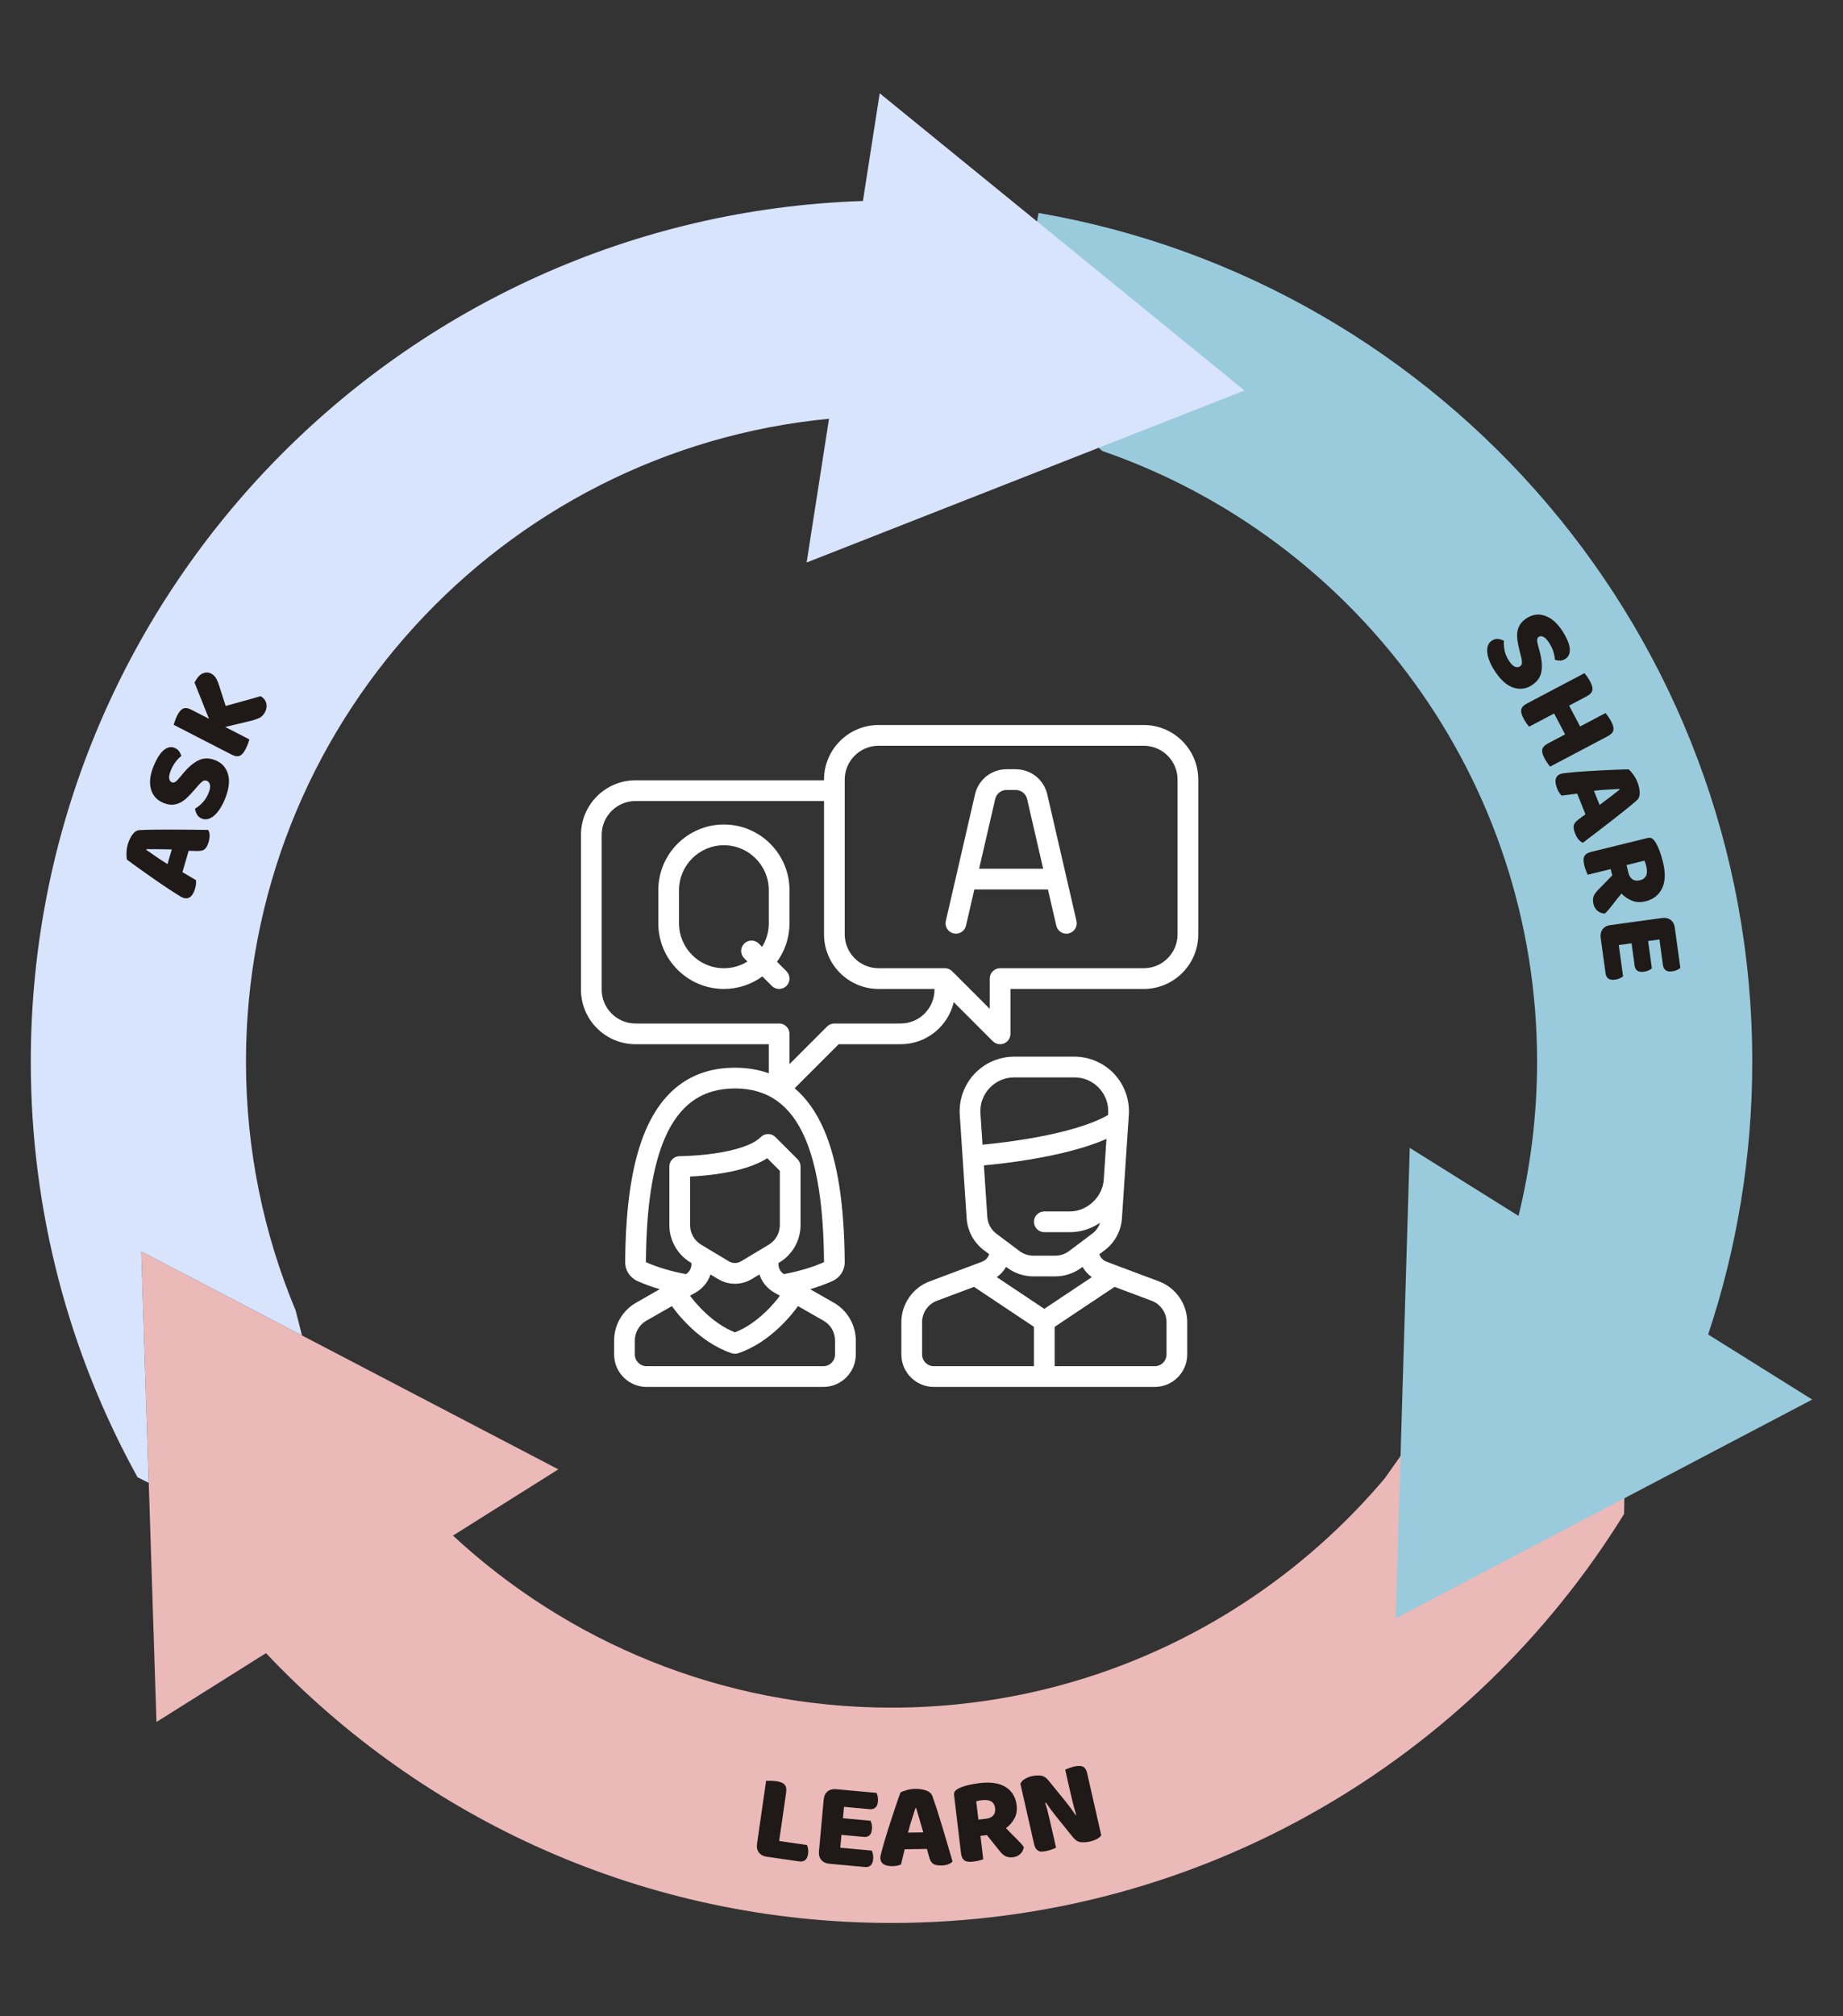 <?xml version="1.0" encoding="UTF-8"?>
<!DOCTYPE svg PUBLIC "-//W3C//DTD SVG 1.1//EN" "http://www.w3.org/Graphics/SVG/1.1/DTD/svg11.dtd">
<!-- Creator: CorelDRAW -->
<svg xmlns="http://www.w3.org/2000/svg" xml:space="preserve" width="2250px" height="2460px" style="shape-rendering:geometricPrecision; text-rendering:geometricPrecision; image-rendering:optimizeQuality; fill-rule:evenodd; clip-rule:evenodd"
viewBox="0 0 2250 2460">
 <rect x="0" y="0" width="2250" height="2460" fill="#333333" stroke="none"/>
 <defs>
  <style type="text/css">
   <![CDATA[
    .fil10 {fill:none}
    .fil5 {fill:white}
    .fil2 {fill:#707487}
    .fil3 {fill:#7F8499}
    .fil8 {fill:#D8E3FC}
    .fil0 {fill:#E4EAF8}
    .fil1 {fill:#FF5050}
    .fil4 {fill:white}
    .fil7 {fill:#99CBDD}
    .fil6 {fill:#EBB9B8}
    .fil9 {fill:#1F1A17;fill-rule:nonzero}
   ]]>
  </style>
 </defs>
 <g id="Outline">
  <g id="_181297640">
   <g>
    <path id="_181003760" class="fil0" d="M1513.39 3274.48l-719.707 0c-8.112,0 -14.688,-6.576 -14.688,-14.687l0 -176.256c0,-8.113 6.578,-14.688 14.688,-14.688l719.707 0c8.112,0 14.687,6.578 14.687,14.688l0 176.254c0.002,8.113 -6.575,14.689 -14.687,14.689z"/>
    <path id="_181003040" class="fil1" d="M955.25 3274.48l-161.567 0c-8.112,0 -14.688,-6.576 -14.688,-14.687l0 -176.256c0,-8.113 6.578,-14.688 14.688,-14.688l161.567 0c8.112,0 14.688,6.578 14.688,14.688l0 176.254c0.001,8.113 -6.576,14.689 -14.688,14.689z"/>
    <path id="_181003016" class="fil2" d="M1278.39 3156.98l-249.696 0c-8.119,0 -14.687,-6.568 -14.687,-14.687 0,-8.119 6.568,-14.687 14.687,-14.687l249.694 0c8.118,0 14.687,6.568 14.687,14.687 0,8.119 -6.568,14.687 -14.686,14.687z"/>
    <g>
     <path id="_181003520" class="fil3" d="M1454.64 3215.73l-279.07 0c-8.119,0 -14.688,-6.569 -14.688,-14.688 0,-8.118 6.569,-14.687 14.688,-14.687l279.07 0c8.119,0 14.687,6.569 14.687,14.687 0,8.119 -6.568,14.688 -14.687,14.688z"/>
     <path id="_181003376" class="fil3" d="M1116.82 3215.73l-88.128 0c-8.119,0 -14.687,-6.569 -14.687,-14.688 0,-8.118 6.568,-14.687 14.687,-14.687l88.128 0c8.119,0 14.687,6.569 14.687,14.687 0,8.119 -6.568,14.688 -14.687,14.688z"/>
    </g>
    <g>
     <path id="_181003424" class="fil4" d="M874.467 3201.04c-8.119,0 -14.688,-6.568 -14.688,-14.687 0,-8.118 6.569,-14.687 14.688,-14.687 12.148,0 22.031,-9.883 22.031,-22.031 0,-12.149 -9.883,-22.032 -22.031,-22.032 -12.149,0 -22.032,9.883 -22.032,22.032 0,8.118 -6.569,14.687 -14.687,14.687 -8.119,0 -14.687,-6.569 -14.687,-14.687 0,-28.345 23.065,-51.409 51.407,-51.409 28.343,0 51.407,23.065 51.407,51.409 0,28.343 -23.065,51.405 -51.409,51.405z"/>
     <path id="_181003640" class="fil4" d="M874.61 3245.11c-8.119,0 -14.759,-6.568 -14.759,-14.687 0,-8.119 6.497,-14.687 14.616,-14.687l0.143 0c8.119,0 14.687,6.568 14.687,14.687 0.001,8.119 -6.568,14.687 -14.687,14.687z"/>
    </g>
   </g>
   <path id="_181548608" class="fil5" d="M963.846 1086.06c0,-44.156 -35.927,-80.082 -80.082,-80.082 -44.157,0 -80.084,35.927 -80.084,80.082l0 40.463c0,44.157 35.927,80.082 80.084,80.082 17.525,0 33.742,-5.673 46.942,-15.26l11.555 11.555c2.469,2.469 5.706,3.704 8.941,3.704 3.235,0 6.471,-1.234 8.94,-3.704 4.939,-4.938 4.939,-12.944 0,-17.882l-11.555 -11.555c9.587,-13.201 15.26,-29.418 15.26,-46.943l0 -40.461zm-25.291 40.463c0,10.537 -2.995,20.38 -8.168,28.742l-3.964 -3.965c-4.938,-4.938 -12.945,-4.938 -17.882,0 -4.938,4.939 -4.938,12.944 0,17.883l3.964 3.964c-8.365,5.173 -18.209,8.17 -28.744,8.17 -30.214,0 -54.795,-24.579 -54.795,-54.794l0 -40.462c0,-30.215 24.581,-54.794 54.795,-54.794 30.213,0 54.794,24.579 54.794,54.794l0 40.462 0.001 0z"/>
   <path id="_181547840" class="fil5" d="M1314.2 1123.68l-35.639 -154.431c-4.173,-18.083 -20.047,-30.712 -38.605,-30.712l-11.034 0c-18.555,0 -34.43,12.627 -38.605,30.711l-35.637 154.433c-1.57,6.804 2.672,13.596 9.477,15.164 6.806,1.57 13.593,-2.67 15.166,-9.476l10.186 -44.151 89.859 0 10.187 44.151c1.351,5.849 6.554,9.804 12.309,9.804 0.943,0 1.899,-0.105 2.855,-0.326 6.807,-1.571 11.049,-8.361 9.481,-15.166zm-118.854 -63.752l19.613 -84.992c1.511,-6.54 7.252,-11.109 13.965,-11.109l11.033 0c6.711,0 12.455,4.569 13.964,11.109l19.612 84.992 -78.188 0z"/>
   <path id="_181547696" class="fil5" d="M1396.3 884.588l-323.708 0c-36.721,0 -66.595,29.876 -66.595,66.595l0 0.842 -230.135 0c-36.722,0 -66.595,29.876 -66.595,66.595l0 188.83c0,36.721 29.876,66.595 66.595,66.595l162.696 0 0 35.447c-12.531,-4.507 -26.302,-6.787 -41.306,-6.787 -50.379,0 -86.974,25.507 -108.771,75.814 -16.455,37.981 -24.719,90.802 -25.264,161.485 -0.076,9.853 5.83,18.888 15.046,23.014 8.368,3.75 17.445,7.055 27.157,9.902l-28.932 16.535c-16.502,9.43 -26.757,27.099 -26.757,46.111l0 16.981c0,21.847 17.772,39.62 39.62,39.62l215.804 0c21.848,0 39.62,-17.773 39.62,-39.62l0 -16.981c0,-19.012 -10.253,-36.681 -26.76,-46.111l-28.932 -16.533c9.709,-2.845 18.785,-6.15 27.158,-9.902 9.213,-4.128 15.122,-13.162 15.047,-23.015 -0.544,-70.681 -8.81,-123.503 -25.264,-161.485 -9.292,-21.445 -21.282,-38.366 -35.872,-50.745l53.73 -53.731 75.69 0c31.471,0 57.895,-21.952 64.812,-51.341l47.637 47.637c2.42,2.42 5.653,3.704 8.943,3.704 1.63,0 3.273,-0.315 4.838,-0.963 4.726,-1.957 7.806,-6.568 7.806,-11.681l0 -54.794 162.697 0c36.721,0 66.595,-29.876 66.595,-66.595l0 -188.83c-0.004,-36.719 -29.88,-66.595 -66.599,-66.595zm-390.83 726.828c8.642,4.939 14.015,14.193 14.015,24.152l0 16.981c0,7.903 -6.43,14.332 -14.332,14.332l-215.804 0c-7.903,0 -14.332,-6.429 -14.332,-14.332l0 -16.981c0,-9.958 5.372,-19.214 14.017,-24.154l31.248 -17.856c5.504,7.791 32.864,44.131 72.971,57.5 1.298,0.433 2.648,0.648 3.998,0.648 1.351,0 2.701,-0.216 3.999,-0.648 40.105,-13.368 67.466,-49.709 72.971,-57.5l31.247 17.857zm-138.076 -56.452l9.471 5.685c6.287,3.771 13.337,5.657 20.386,5.657 7.049,0 14.098,-1.886 20.385,-5.657l9.474 -5.685c3.041,9.126 9.347,17.013 17.923,21.914l7.094 4.055c-6.311,8.465 -26.851,33.7 -54.874,44.68 -27.868,-10.937 -48.526,-36.216 -54.87,-44.685l7.089 -4.051c8.576,-4.898 14.881,-12.784 17.923,-21.913zm-24.938 -60.204l0 -59.238c8.387,-0.417 20.17,-1.29 32.98,-3.118 26.774,-3.826 47.302,-10.287 61.257,-19.261l15.352 15.352 0 66.268c0,9.715 -5.173,18.853 -13.506,23.854l-33.915 20.35c-4.548,2.727 -10.2,2.727 -14.747,0l-33.915 -20.35c-8.328,-4.998 -13.505,-14.139 -13.505,-23.856zm140.361 -106.183c15.057,34.754 22.638,84.256 23.178,151.318 -0.027,0.017 -0.057,0.032 -0.094,0.05 -13.805,6.184 -30.651,11.19 -48.895,14.597 -4.106,-2.619 -6.646,-7.163 -6.646,-12.061l0 -1.463 1.192 -0.715c15.905,-9.543 25.785,-26.993 25.785,-45.54l0 -71.506c0,-3.353 -1.331,-6.568 -3.704,-8.94l-26.975 -26.975c-4.938,-4.938 -12.945,-4.938 -17.882,0 -8.915,8.915 -29.022,16.012 -56.617,19.984 -22.481,3.235 -42.152,3.287 -42.345,3.287 -6.983,0 -12.645,5.661 -12.645,12.646l0 71.504c0,18.547 9.88,35.999 25.785,45.54l1.192 0.715 0 1.465c0,4.899 -2.542,9.446 -6.65,12.064 -18.232,-3.404 -35.095,-8.419 -48.892,-14.6 -0.038,-0.018 -0.07,-0.033 -0.094,-0.05 0.537,-67.064 8.121,-116.564 23.179,-151.318 17.66,-40.763 45.648,-60.576 85.564,-60.576 39.915,-0.001 67.904,19.814 85.566,60.575zm158.057 -181.124c0,22.776 -18.529,41.307 -41.306,41.307l-80.927 0c-3.354,0 -6.57,1.331 -8.941,3.703l-45.854 45.855 0 -36.913c0,-6.983 -5.661,-12.645 -12.645,-12.645l-175.342 0c-22.776,0 -41.307,-18.53 -41.307,-41.307l0 -188.829c0,-22.776 18.53,-41.307 41.307,-41.307l230.135 0 0 162.696c0,36.722 29.876,66.595 66.595,66.595l68.282 0.001 0 0.843 0.001 0zm296.732 -67.44c0,22.776 -18.53,41.307 -41.307,41.307l-175.342 0c-6.983,0 -12.645,5.661 -12.645,12.646l0 36.912 -45.854 -45.854c-2.37,-2.373 -5.587,-3.704 -8.94,-3.704l-80.928 0c-22.776,0 -41.306,-18.53 -41.306,-41.306l-0.001 -188.83c0,-22.776 18.53,-41.307 41.307,-41.307l323.708 0c22.776,0 41.307,18.53 41.307,41.307l0 188.829z"/>
   <path id="_181300592" class="fil5" d="M1414.95 1563.43l-64.143 -24.054c-4.18,-1.567 -7.325,-5.002 -8.634,-9.132l6.393 -4.795c12.396,-9.296 20.094,-23.494 21.125,-38.953l3.02 -45.307c0,-0.002 0,-0.006 0,-0.009 0,-0.001 0,-0.002 0,-0.005l5.394 -80.921c1.222,-18.321 -5.271,-36.519 -17.816,-49.926 -12.546,-13.408 -30.27,-21.099 -48.633,-21.099l-73.493 0c-18.361,0 -36.089,7.69 -48.632,21.099 -12.544,13.409 -19.038,31.605 -17.816,49.926l8.417 126.243c1.03,15.461 8.732,29.657 21.125,38.953l6.393 4.795c-1.306,4.131 -4.455,7.565 -8.635,9.132l-64.142 24.054c-20.613,7.728 -34.461,27.713 -34.461,49.726l0 39.398c0,21.848 17.773,39.621 39.62,39.621l269.756 0c21.847,0 39.62,-17.773 39.62,-39.621l0 -39.398c0.002,-22.013 -13.847,-41.999 -34.459,-49.727zm-218 -204.86c-0.767,-11.53 3.156,-22.528 11.052,-30.967 7.896,-8.438 18.608,-13.087 30.164,-13.087l73.494 0c11.555,0 22.268,4.649 30.164,13.087 7.896,8.44 11.82,19.437 11.052,30.967l-0.124 1.865c-42.979,24.477 -129.131,33.943 -153.265,36.175l-2.537 -38.04zm8.418 126.242l-4.198 -62.942c22.543,-2.011 99.394,-10.228 149.636,-32.274l-3.328 49.911c-1.398,20.896 -20.27,38.548 -41.213,38.548l-31.352 0c-6.983,0 -12.645,5.661 -12.645,12.645 0,6.983 5.661,12.645 12.645,12.645l31.352 0c13.397,0 26.095,-4.256 36.75,-11.464 -1.782,5.261 -5.083,9.934 -9.62,13.336l-28.303 21.226c-4.782,3.588 -10.714,5.564 -16.691,5.564l-26.975 0c-5.979,0 -11.909,-1.977 -16.691,-5.564l-28.302 -21.227c-6.493,-4.869 -10.525,-12.305 -11.065,-20.404zm56.9 182.073l-122.233 0c-7.903,0 -14.332,-6.429 -14.332,-14.332l0 -39.398c0,-11.53 7.254,-21.999 18.052,-26.046l45.37 -17.013 73.143 48.762 0 48.026zm-45.361 -108.664c4.657,-3.328 8.533,-7.605 11.366,-12.513l1.287 0.965c9.132,6.85 20.45,10.622 31.865,10.622l26.975 0c11.414,0 22.732,-3.771 31.865,-10.622l1.285 -0.964c2.835,4.909 6.71,9.184 11.366,12.513l-58.004 38.669 -58.005 -38.67zm207.217 94.332l-0.002 0c0,7.903 -6.429,14.332 -14.332,14.332l-122.233 0 0 -48.026 73.146 -48.764 45.37 17.014c10.796,4.046 18.052,14.516 18.052,26.046l0 39.399z"/>
   <path id="_180970096" class="fil6" d="M1982.73 1847.17c-185.17,299.435 -516.467,499.012 -894.32,499.012 -300.823,0 -572.102,-126.534 -763.676,-329.204l-133.728 84.019 -18.501 -574.055 509.124 265.804 -128.627 80.813c140.576,130.254 328.696,209.915 535.408,209.915 241.389,0 457.424,-108.624 602.006,-279.599l300.52 -424.042 -8.205 467.336z"/>
   <path id="_180968272" class="fil7" d="M1267.93 259.858c494.757,85.214 871.309,516.441 871.309,1035.49 0,116.333 -18.963,228.231 -53.891,332.835l127.07 79.418 -508.525 266.988 17.174 -574.08 132.793 82.994c14.794,-60.294 22.671,-123.302 22.671,-188.156 0,-345.041 -221.876,-638.333 -530.687,-745.056l-113.52 -98.176 35.607 -192.257z"/>
   <path id="_181298672" class="fil8" d="M1012.08 510.922c-399.386,38.409 -711.795,374.987 -711.795,784.424 0,107.569 21.594,210.094 60.632,303.523l7.772 30.492 -196.185 -102.424 9.098 282.301 -13.719 -6.873c-83.024,-150.339 -130.306,-323.164 -130.306,-507.02 0,-568.558 451.826,-1031.66 1015.91,-1050.11l20.479 -131.413 445.394 362.62 -534.612 209.889 27.334 -175.407z"/>
   <path id="_181554296" class="fil9" d="M936.027 2265.36c-4.256,-0.614 -7.441,-2.335 -9.559,-5.167 -2.119,-2.832 -2.87,-6.374 -2.257,-10.631l11.068 -76.756c1.116,-0.04 2.888,-0.063 5.314,-0.066 2.425,-0.005 4.726,0.15 6.905,0.464 2.275,0.328 4.256,0.79 5.939,1.387 1.681,0.596 3.052,1.426 4.111,2.487 1.059,1.063 1.772,2.428 2.137,4.097 0.365,1.669 0.363,3.791 -0.008,6.364l-8.457 58.643 33.999 4.904c0.536,1.187 0.969,2.74 1.299,4.657 0.328,1.917 0.351,3.866 0.066,5.844 -0.572,3.959 -1.817,6.633 -3.733,8.024 -1.918,1.39 -4.261,1.886 -7.035,1.487l-39.789 -5.738zm69.56 -69.756c0.39,-4.284 1.943,-7.556 4.661,-9.817 2.717,-2.264 6.215,-3.2 10.498,-2.81l49.296 4.491c0.598,1.159 1.089,2.66 1.474,4.504 0.383,1.843 0.484,3.758 0.304,5.75 -0.345,3.785 -1.41,6.398 -3.2,7.844 -1.788,1.443 -4.028,2.042 -6.716,1.798l-31.52 -2.871 -1.265 13.892 33.611 3.061c0.598,1.159 1.09,2.635 1.48,4.427 0.389,1.794 0.493,3.686 0.311,5.678 -0.345,3.784 -1.387,6.4 -3.124,7.848 -1.74,1.448 -3.952,2.05 -6.641,1.805l-27.487 -2.503 -1.429 15.684 38.392 3.498c0.596,1.159 1.089,2.659 1.472,4.501 0.384,1.843 0.487,3.761 0.305,5.752 -0.345,3.783 -1.413,6.423 -3.204,7.916 -1.794,1.494 -4.035,2.119 -6.724,1.873l-43.62 -3.973c-4.282,-0.39 -7.553,-1.943 -9.817,-4.659 -2.263,-2.718 -3.2,-6.215 -2.809,-10.499l5.756 -63.188zm93.726 -8.583c1.685,-1.024 4.248,-2.009 7.685,-2.956 3.436,-0.948 6.905,-1.447 10.405,-1.495 4.998,-0.07 9.433,0.595 13.303,1.99 3.869,1.397 6.377,3.638 7.519,6.722 1.873,5.176 3.906,11.198 6.102,18.067 2.196,6.87 4.394,13.965 6.595,21.285 2.203,7.322 4.352,14.543 6.451,21.664 2.099,7.122 3.937,13.421 5.513,18.9 -1.181,1.416 -2.965,2.568 -5.353,3.451 -2.388,0.882 -5.232,1.346 -8.531,1.393 -2.4,0.033 -4.428,-0.138 -6.083,-0.516 -1.656,-0.377 -3.013,-0.959 -4.075,-1.743 -1.061,-0.785 -1.926,-1.824 -2.594,-3.115 -0.669,-1.291 -1.264,-2.784 -1.787,-4.475l-2.844 -10.311 -27.148 0.376c-0.757,3.012 -1.515,6.123 -2.27,9.333 -0.755,3.209 -1.513,6.321 -2.27,9.332 -1.394,0.52 -2.862,0.965 -4.407,1.337 -1.546,0.371 -3.418,0.572 -5.617,0.602 -5.101,0.071 -8.887,-0.752 -11.361,-2.467 -2.474,-1.716 -3.733,-4.123 -3.776,-7.224 -0.019,-1.398 0.162,-2.803 0.542,-4.208 0.381,-1.404 0.808,-3.06 1.282,-4.968 0.663,-2.711 1.591,-6.072 2.785,-10.089 1.194,-4.018 2.51,-8.362 3.945,-13.032 1.435,-4.67 2.969,-9.467 4.6,-14.391 1.631,-4.923 3.168,-9.57 4.606,-13.941 1.44,-4.37 2.761,-8.262 3.965,-11.68 1.201,-3.418 2.14,-6.031 2.816,-7.84zm18.267 19.098c-1.342,4.219 -2.852,8.916 -4.53,14.089 -1.68,5.174 -3.182,10.42 -4.508,15.739l18.598 -0.259c-1.474,-5.38 -2.972,-10.633 -4.492,-15.764 -1.522,-5.128 -2.911,-9.736 -4.168,-13.819l-0.9 0.013zm79.388 33.798l3.407 28.598c-1.057,0.428 -2.735,0.93 -5.032,1.506 -2.298,0.575 -4.59,0.999 -6.874,1.271 -2.283,0.273 -4.316,0.339 -6.094,0.198 -1.779,-0.142 -3.293,-0.591 -4.54,-1.348 -1.248,-0.757 -2.267,-1.896 -3.051,-3.413 -0.785,-1.518 -1.332,-3.567 -1.639,-6.149l-8.359 -70.154c-0.249,-2.086 0.13,-3.767 1.136,-5.046 1.005,-1.277 2.46,-2.382 4.363,-3.314 3.234,-1.593 7.052,-2.93 11.457,-4.009 4.402,-1.077 9.137,-1.919 14.2,-2.523 13.703,-1.632 24.373,0.017 32.011,4.948 7.636,4.931 12.04,12.312 13.212,22.142 0.732,6.156 -0.229,11.61 -2.885,16.356 -2.656,4.749 -6.028,8.575 -10.113,11.478 4.154,4.44 8.224,8.587 12.208,12.443 3.983,3.856 7.176,7.403 9.575,10.642 -0.578,3.594 -2.074,6.465 -4.486,8.615 -2.413,2.152 -5.257,3.423 -8.535,3.813 -2.184,0.261 -4.1,0.236 -5.748,-0.07 -1.649,-0.307 -3.122,-0.837 -4.42,-1.589 -1.297,-0.751 -2.519,-1.714 -3.666,-2.885 -1.148,-1.174 -2.256,-2.452 -3.327,-3.835l-14.908 -18.616 -7.893 0.941zm7.022 -20.928c3.774,-0.45 6.637,-1.774 8.591,-3.971 1.955,-2.196 2.706,-5.18 2.256,-8.954 -0.448,-3.772 -2.006,-6.483 -4.668,-8.13 -2.665,-1.646 -6.628,-2.157 -11.89,-1.528 -1.489,0.177 -2.675,0.369 -3.557,0.574 -0.881,0.207 -1.858,0.474 -2.926,0.803l2.662 22.341 9.531 -1.135zm140.457 20.219c-1.055,1.676 -2.791,3.171 -5.21,4.491 -2.417,1.319 -5.431,2.387 -9.039,3.207 -3.608,0.819 -7.143,1.058 -10.605,0.716 -3.462,-0.341 -6.681,-2.328 -9.66,-5.959l-21.19 -26.259c-2.151,-2.689 -4.115,-5.243 -5.893,-7.661 -1.78,-2.415 -3.751,-5.223 -5.914,-8.424l-0.844 0.346c1.587,5.178 3.024,10.491 4.313,15.94 1.289,5.45 2.531,10.808 3.726,16.075l5.148 22.672c-1.005,0.535 -2.571,1.199 -4.7,1.989 -2.128,0.793 -4.265,1.431 -6.41,1.919 -2.146,0.485 -4.08,0.771 -5.804,0.856 -1.723,0.083 -3.223,-0.193 -4.495,-0.827 -1.271,-0.634 -2.372,-1.639 -3.301,-3.019 -0.927,-1.378 -1.669,-3.286 -2.222,-5.725l-16.61 -73.136c0.922,-2.261 2.687,-4.2 5.294,-5.817 2.604,-1.618 5.518,-2.792 8.737,-3.523 3.608,-0.819 7.173,-1.039 10.695,-0.659 3.52,0.379 6.711,2.347 9.568,5.902l21.338 26.225c2.151,2.692 4.114,5.244 5.894,7.659 1.779,2.417 3.75,5.225 5.913,8.427l0.698 -0.314c-1.586,-5.177 -3.026,-10.388 -4.319,-15.631 -1.293,-5.244 -2.538,-10.499 -3.735,-15.765l-5.381 -23.697c1.006,-0.535 2.574,-1.2 4.702,-1.99 2.127,-0.791 4.264,-1.43 6.41,-1.918 4.289,-0.973 7.728,-0.96 10.315,0.041 2.585,1.003 4.422,3.893 5.506,8.673l17.075 75.184z"/>
   <path id="_181554152" class="fil10" d="M1088.51 305.613c544.02,0 985.202,441.182 985.202,985.202 0,544.02 -441.182,985.202 -985.202,985.202 -544.02,0 -985.202,-441.182 -985.202,-985.202 0,-544.02 441.182,-985.202 985.202,-985.202z"/>
   <path id="_181548584" class="fil9" d="M1855.35 794.836c-1.122,-4.512 -2.007,-8.7 -2.653,-12.566 -0.647,-3.866 -0.751,-7.487 -0.309,-10.864 0.441,-3.378 1.55,-6.502 3.33,-9.372 1.779,-2.871 4.517,-5.498 8.216,-7.88 7.146,-4.605 14.635,-5.535 22.471,-2.791 7.833,2.744 14.947,9.074 21.339,18.994 2.329,3.614 4.243,7.139 5.743,10.574 1.5,3.436 2.443,6.606 2.828,9.51 0.384,2.903 0.163,5.515 -0.664,7.832 -0.827,2.317 -2.334,4.181 -4.52,5.588 -2.184,1.409 -4.381,2.109 -6.585,2.104 -2.205,-0.007 -4.315,-0.373 -6.328,-1.097 -0.015,-2.608 -0.582,-5.752 -1.704,-9.431 -1.121,-3.679 -2.874,-7.368 -5.256,-11.066 -2.439,-3.783 -4.75,-6.22 -6.939,-7.306 -2.189,-1.089 -4.081,-1.119 -5.679,-0.09 -1.26,0.813 -1.938,2.022 -2.033,3.628 -0.094,1.609 0.226,3.723 0.963,6.341l2.161 8.063c2.57,9.528 3.268,17.672 2.095,24.436 -1.174,6.764 -5.124,12.313 -11.849,16.645 -7.146,4.604 -14.738,5.511 -22.78,2.722 -8.043,-2.789 -15.585,-9.646 -22.626,-20.574 -2.492,-3.868 -4.492,-7.664 -6,-11.391 -1.509,-3.726 -2.454,-7.224 -2.832,-10.488 -0.379,-3.265 -0.111,-6.174 0.803,-8.725 0.913,-2.551 2.545,-4.585 4.9,-6.102 2.437,-1.571 4.978,-2.198 7.623,-1.879 2.643,0.318 4.97,1.02 6.977,2.106 -0.333,3.547 -0.073,7.454 0.775,11.726 0.848,4.271 2.571,8.424 5.172,12.458 2.654,4.12 5.154,6.613 7.498,7.482 2.343,0.868 4.356,0.761 6.038,-0.321 1.681,-1.084 2.53,-2.583 2.546,-4.496 0.015,-1.913 -0.343,-4.359 -1.072,-7.339l-1.646 -6.433zm37.103 140.48c-0.777,-0.834 -1.847,-2.22 -3.208,-4.157 -1.363,-1.941 -2.58,-3.927 -3.652,-5.962 -1.071,-2.034 -1.861,-3.907 -2.367,-5.617 -0.507,-1.713 -0.643,-3.308 -0.406,-4.789 0.237,-1.482 0.922,-2.861 2.059,-4.139 1.136,-1.276 2.855,-2.52 5.153,-3.732l20.701 -10.912 -13.43 -25.476 -30.52 16.087c-0.777,-0.831 -1.847,-2.219 -3.209,-4.157 -1.361,-1.939 -2.577,-3.926 -3.65,-5.961 -1.074,-2.035 -1.863,-3.907 -2.369,-5.617 -0.507,-1.713 -0.641,-3.309 -0.405,-4.791 0.237,-1.48 0.922,-2.859 2.059,-4.136 1.136,-1.278 2.854,-2.522 5.153,-3.735l70.063 -36.932c0.689,0.881 1.748,2.301 3.178,4.26 1.428,1.959 2.655,3.912 3.682,5.858 1.072,2.035 1.861,3.908 2.369,5.62 0.504,1.711 0.64,3.307 0.404,4.788 -0.237,1.481 -0.922,2.861 -2.059,4.137 -1.136,1.277 -2.854,2.522 -5.153,3.735l-21.232 11.191 13.43 25.478 31.05 -16.368c0.689,0.879 1.749,2.3 3.178,4.259 1.429,1.959 2.655,3.913 3.682,5.859 1.071,2.034 1.861,3.908 2.368,5.62 0.506,1.71 0.641,3.307 0.404,4.787 -0.235,1.482 -0.921,2.862 -2.057,4.137 -1.136,1.278 -2.854,2.522 -5.153,3.735l-70.063 36.932zm95.822 3.366c1.56,1.207 3.399,3.246 5.516,6.115 2.117,2.869 3.824,5.928 5.124,9.178 1.857,4.642 2.826,9.02 2.91,13.134 0.081,4.113 -1.11,7.257 -3.582,9.428 -4.159,3.604 -9.053,7.659 -14.68,12.17 -5.627,4.513 -11.463,9.109 -17.508,13.787 -6.045,4.678 -12.017,9.274 -17.911,13.786 -5.897,4.512 -11.12,8.485 -15.67,11.92 -1.746,-0.594 -3.458,-1.847 -5.139,-3.761 -1.68,-1.913 -3.133,-4.402 -4.358,-7.466 -0.891,-2.229 -1.457,-4.182 -1.698,-5.863 -0.241,-1.681 -0.184,-3.157 0.168,-4.428 0.352,-1.273 1.011,-2.452 1.978,-3.539 0.966,-1.087 2.145,-2.178 3.537,-3.273l8.608 -6.35 -10.081 -25.208c-3.083,0.37 -6.257,0.778 -9.527,1.224 -3.268,0.446 -6.444,0.853 -9.526,1.225 -0.984,-1.115 -1.926,-2.326 -2.828,-3.635 -0.9,-1.31 -1.759,-2.985 -2.575,-5.029 -1.893,-4.735 -2.484,-8.564 -1.767,-11.489 0.715,-2.926 2.51,-4.963 5.391,-6.115 1.298,-0.52 2.674,-0.854 4.122,-1.002 1.448,-0.148 3.146,-0.343 5.096,-0.585 2.768,-0.352 6.24,-0.691 10.418,-1.015 4.178,-0.326 8.704,-0.654 13.579,-0.989 4.874,-0.333 9.901,-0.619 15.083,-0.861 5.181,-0.242 10.07,-0.474 14.666,-0.694 4.596,-0.223 8.704,-0.385 12.326,-0.485 3.621,-0.102 6.397,-0.163 8.327,-0.181zm-11.283 23.897c-4.418,0.26 -9.345,0.533 -14.776,0.821 -5.433,0.287 -10.868,0.764 -16.31,1.431l6.906 17.27c4.495,-3.304 8.863,-6.586 13.107,-9.844 4.244,-3.259 8.046,-6.206 11.407,-8.842l-0.334 -0.836zm-10.63 97.805l-27.971 6.867c-0.553,-0.997 -1.256,-2.6 -2.107,-4.811 -0.852,-2.211 -1.552,-4.434 -2.1,-6.667 -0.549,-2.232 -0.862,-4.241 -0.939,-6.024 -0.078,-1.783 0.183,-3.341 0.783,-4.672 0.6,-1.331 1.605,-2.48 3.015,-3.444 1.411,-0.964 3.38,-1.755 5.906,-2.376l68.611 -16.846c2.039,-0.501 3.755,-0.33 5.147,0.514 1.389,0.842 2.663,2.152 3.82,3.926 1.976,3.017 3.768,6.644 5.375,10.882 1.607,4.24 3.019,8.836 4.235,13.789 3.289,13.402 2.954,24.192 -1.01,32.374 -3.964,8.181 -10.753,13.452 -20.367,15.813 -6.021,1.479 -11.551,1.188 -16.586,-0.869 -5.036,-2.059 -9.244,-4.939 -12.625,-8.64 -3.9,4.665 -7.52,9.209 -10.863,13.633 -3.34,4.423 -6.472,8.026 -9.394,10.801 -3.638,-0.137 -6.671,-1.271 -9.098,-3.402 -2.43,-2.133 -4.037,-4.802 -4.824,-8.007 -0.526,-2.138 -0.736,-4.042 -0.631,-5.715 0.103,-1.672 0.45,-3.2 1.037,-4.579 0.588,-1.38 1.394,-2.711 2.419,-3.992 1.024,-1.282 2.157,-2.538 3.399,-3.769l16.661 -17.065 -1.894 -7.721zm21.627 4.421c0.906,3.69 2.569,6.37 4.987,8.042 2.419,1.672 5.473,2.054 9.163,1.148 3.69,-0.906 6.191,-2.781 7.5,-5.626 1.31,-2.845 1.332,-6.841 0.069,-11.987 -0.358,-1.457 -0.692,-2.61 -1.004,-3.461 -0.312,-0.85 -0.696,-1.786 -1.153,-2.806l-21.85 5.366 2.289 9.324zm40.992 55.257c4.26,-0.582 7.798,0.194 10.615,2.333 2.816,2.138 4.514,5.335 5.099,9.596l6.713 49.042c-0.994,0.844 -2.348,1.659 -4.056,2.45 -1.709,0.788 -3.554,1.318 -5.535,1.59 -3.765,0.515 -6.552,0.065 -8.361,-1.354 -1.809,-1.419 -2.897,-3.464 -3.263,-6.139l-4.292 -31.357 -13.821 1.891 4.577 33.438c-0.994,0.843 -2.322,1.656 -3.979,2.438 -1.661,0.783 -3.482,1.31 -5.463,1.58 -3.765,0.515 -6.548,0.09 -8.35,-1.279 -1.804,-1.369 -2.887,-3.39 -3.253,-6.066l-3.744 -27.344 -15.604 2.137 5.228 38.193c-0.994,0.843 -2.347,1.658 -4.055,2.447 -1.709,0.789 -3.554,1.319 -5.536,1.591 -3.764,0.515 -6.576,0.069 -8.434,-1.343 -1.859,-1.41 -2.972,-3.455 -3.338,-6.129l-5.94 -43.396c-0.585,-4.261 0.193,-7.798 2.332,-10.615 2.138,-2.816 5.336,-4.515 9.596,-5.099l62.864 -8.606z"/>
   <path id="_180969136" class="fil10" d="M1089.66 416.629c484.54,0 877.485,392.946 877.485,877.486 0,484.54 -392.944,877.485 -877.485,877.485 -484.54,0 -877.486,-392.944 -877.486,-877.485 0,-484.54 392.946,-877.486 877.486,-877.486z"/>
   <path id="_181298576" class="fil10" d="M1089.66 416.629c484.54,0 877.485,392.946 877.485,877.486 0,484.54 -392.944,877.485 -877.485,877.485 -484.54,0 -877.486,-392.944 -877.486,-877.485 0,-484.54 392.946,-877.486 877.486,-877.486z"/>
   <path id="_181300256" class="fil9" d="M155.023 1048.78c-0.487,-1.911 -0.68,-4.65 -0.581,-8.215 0.098,-3.562 0.637,-7.026 1.612,-10.387 1.396,-4.801 3.327,-8.849 5.793,-12.141 2.467,-3.292 5.343,-5.035 8.627,-5.225 5.497,-0.278 11.849,-0.462 19.062,-0.552 7.211,-0.092 14.639,-0.119 22.283,-0.085 7.645,0.034 15.178,0.089 22.602,0.164 7.424,0.074 13.987,0.159 19.688,0.254 1.01,1.544 1.587,3.586 1.734,6.129 0.146,2.541 -0.241,5.396 -1.162,8.564 -0.67,2.304 -1.426,4.194 -2.271,5.667 -0.844,1.472 -1.798,2.601 -2.858,3.386 -1.061,0.785 -2.307,1.309 -3.737,1.57 -1.429,0.262 -3.031,0.396 -4.802,0.402l-10.693 -0.296 -7.577 26.072c2.657,1.605 5.411,3.24 8.259,4.9 2.85,1.661 5.604,3.295 8.262,4.899 0.089,1.483 0.085,3.019 -0.009,4.605 -0.097,1.586 -0.452,3.435 -1.067,5.549 -1.423,4.897 -3.317,8.277 -5.682,10.141 -2.363,1.866 -5.034,2.366 -8.01,1.5 -1.344,-0.391 -2.634,-0.973 -3.867,-1.749 -1.232,-0.774 -2.691,-1.667 -4.376,-2.678 -2.396,-1.426 -5.342,-3.296 -8.833,-5.614 -3.494,-2.316 -7.263,-4.844 -11.31,-7.582 -4.045,-2.738 -8.184,-5.608 -12.415,-8.607 -4.232,-3 -8.228,-5.828 -11.985,-8.482 -3.759,-2.655 -7.095,-5.056 -10.012,-7.206 -2.916,-2.148 -5.141,-3.81 -6.673,-4.985zm23.604 -11.884c3.643,2.516 7.693,5.334 12.149,8.45 4.457,3.119 9.035,6.09 13.734,8.913l5.191 -17.861c-5.576,-0.163 -11.04,-0.267 -16.39,-0.312 -5.349,-0.044 -10.161,-0.063 -14.432,-0.054l-0.252 0.865zm59.105 -73.589c-3.052,3.507 -5.975,6.635 -8.772,9.383 -2.794,2.746 -5.702,4.909 -8.721,6.484 -3.02,1.574 -6.215,2.458 -9.587,2.647 -3.372,0.19 -7.096,-0.546 -11.168,-2.209 -7.87,-3.213 -12.927,-8.815 -15.174,-16.807 -2.246,-7.99 -1.14,-17.448 3.319,-28.374 1.625,-3.98 3.415,-7.57 5.368,-10.771 1.955,-3.2 4.011,-5.789 6.169,-7.77 2.159,-1.98 4.424,-3.296 6.796,-3.948 2.373,-0.652 4.763,-0.485 7.169,0.496 2.408,0.983 4.241,2.379 5.5,4.189 1.26,1.811 2.17,3.749 2.731,5.813 -2.127,1.508 -4.377,3.776 -6.746,6.804 -2.372,3.03 -4.388,6.58 -6.05,10.653 -1.702,4.167 -2.37,7.459 -2.007,9.875 0.365,2.417 1.426,3.983 3.184,4.702 1.389,0.567 2.768,0.428 4.14,-0.417 1.371,-0.846 2.918,-2.318 4.642,-4.424l5.365 -6.396c6.331,-7.57 12.601,-12.814 18.815,-15.732 6.214,-2.917 13.025,-2.865 20.432,0.158 7.87,3.213 12.967,8.911 15.296,17.099 2.328,8.187 1.037,18.3 -3.876,30.335 -1.739,4.259 -3.702,8.075 -5.888,11.448 -2.189,3.374 -4.511,6.152 -6.968,8.335 -2.457,2.183 -4.991,3.633 -7.606,4.348 -2.614,0.715 -5.217,0.544 -7.809,-0.514 -2.685,-1.096 -4.656,-2.818 -5.911,-5.167 -1.254,-2.348 -2.014,-4.657 -2.277,-6.924 3.096,-1.762 6.149,-4.214 9.162,-7.361 3.011,-3.144 5.425,-6.938 7.238,-11.382 1.853,-4.537 2.461,-8.014 1.83,-10.433 -0.634,-2.418 -1.877,-4.006 -3.728,-4.761 -1.852,-0.757 -3.566,-0.593 -5.144,0.493 -1.577,1.084 -3.374,2.781 -5.398,5.087l-4.324 5.039zm37.198 -76.33l29.483 15.155c-0.236,1.115 -0.77,2.809 -1.6,5.08 -0.83,2.271 -1.772,4.431 -2.823,6.477 -1.051,2.044 -2.132,3.767 -3.243,5.163 -1.113,1.396 -2.342,2.421 -3.691,3.078 -1.349,0.657 -2.872,0.886 -4.57,0.686 -1.697,-0.197 -3.703,-0.891 -6.014,-2.079l-70.439 -36.208c0.325,-1.07 0.88,-2.752 1.665,-5.047 0.785,-2.295 1.683,-4.42 2.688,-6.377 1.051,-2.044 2.133,-3.767 3.243,-5.164 1.113,-1.396 2.342,-2.422 3.692,-3.078 1.349,-0.654 2.871,-0.885 4.569,-0.686 1.698,0.197 3.703,0.892 6.014,2.079l21.211 10.904 -17.619 -44.138c3.107,-6.047 6.47,-9.801 10.087,-11.261 3.617,-1.456 6.983,-1.384 10.096,0.216 2.311,1.188 4.194,2.885 5.644,5.093 1.45,2.21 2.803,5.265 4.057,9.17l8.104 25.247c3.634,-0.943 7.357,-1.952 11.17,-3.027 3.814,-1.076 7.583,-2.119 11.304,-3.129 3.724,-1.009 7.303,-2.008 10.735,-3 3.432,-0.99 6.54,-1.894 9.322,-2.712 1.956,1.005 3.508,2.254 4.654,3.741 1.146,1.488 1.944,3.107 2.395,4.857 0.45,1.749 0.553,3.518 0.309,5.304 -0.244,1.786 -0.8,3.523 -1.669,5.213 -1.874,3.646 -4.317,6.158 -7.33,7.533 -3.012,1.375 -6.311,2.49 -9.899,3.345l-31.547 7.564z"/>
   <path id="_181554416" class="fil10" d="M1089.66 416.629c484.54,0 877.485,392.946 877.485,877.486 0,484.54 -392.944,877.485 -877.485,877.485 -484.54,0 -877.486,-392.944 -877.486,-877.485 0,-484.54 392.946,-877.486 877.486,-877.486z"/>
  </g>
 </g>
</svg>
